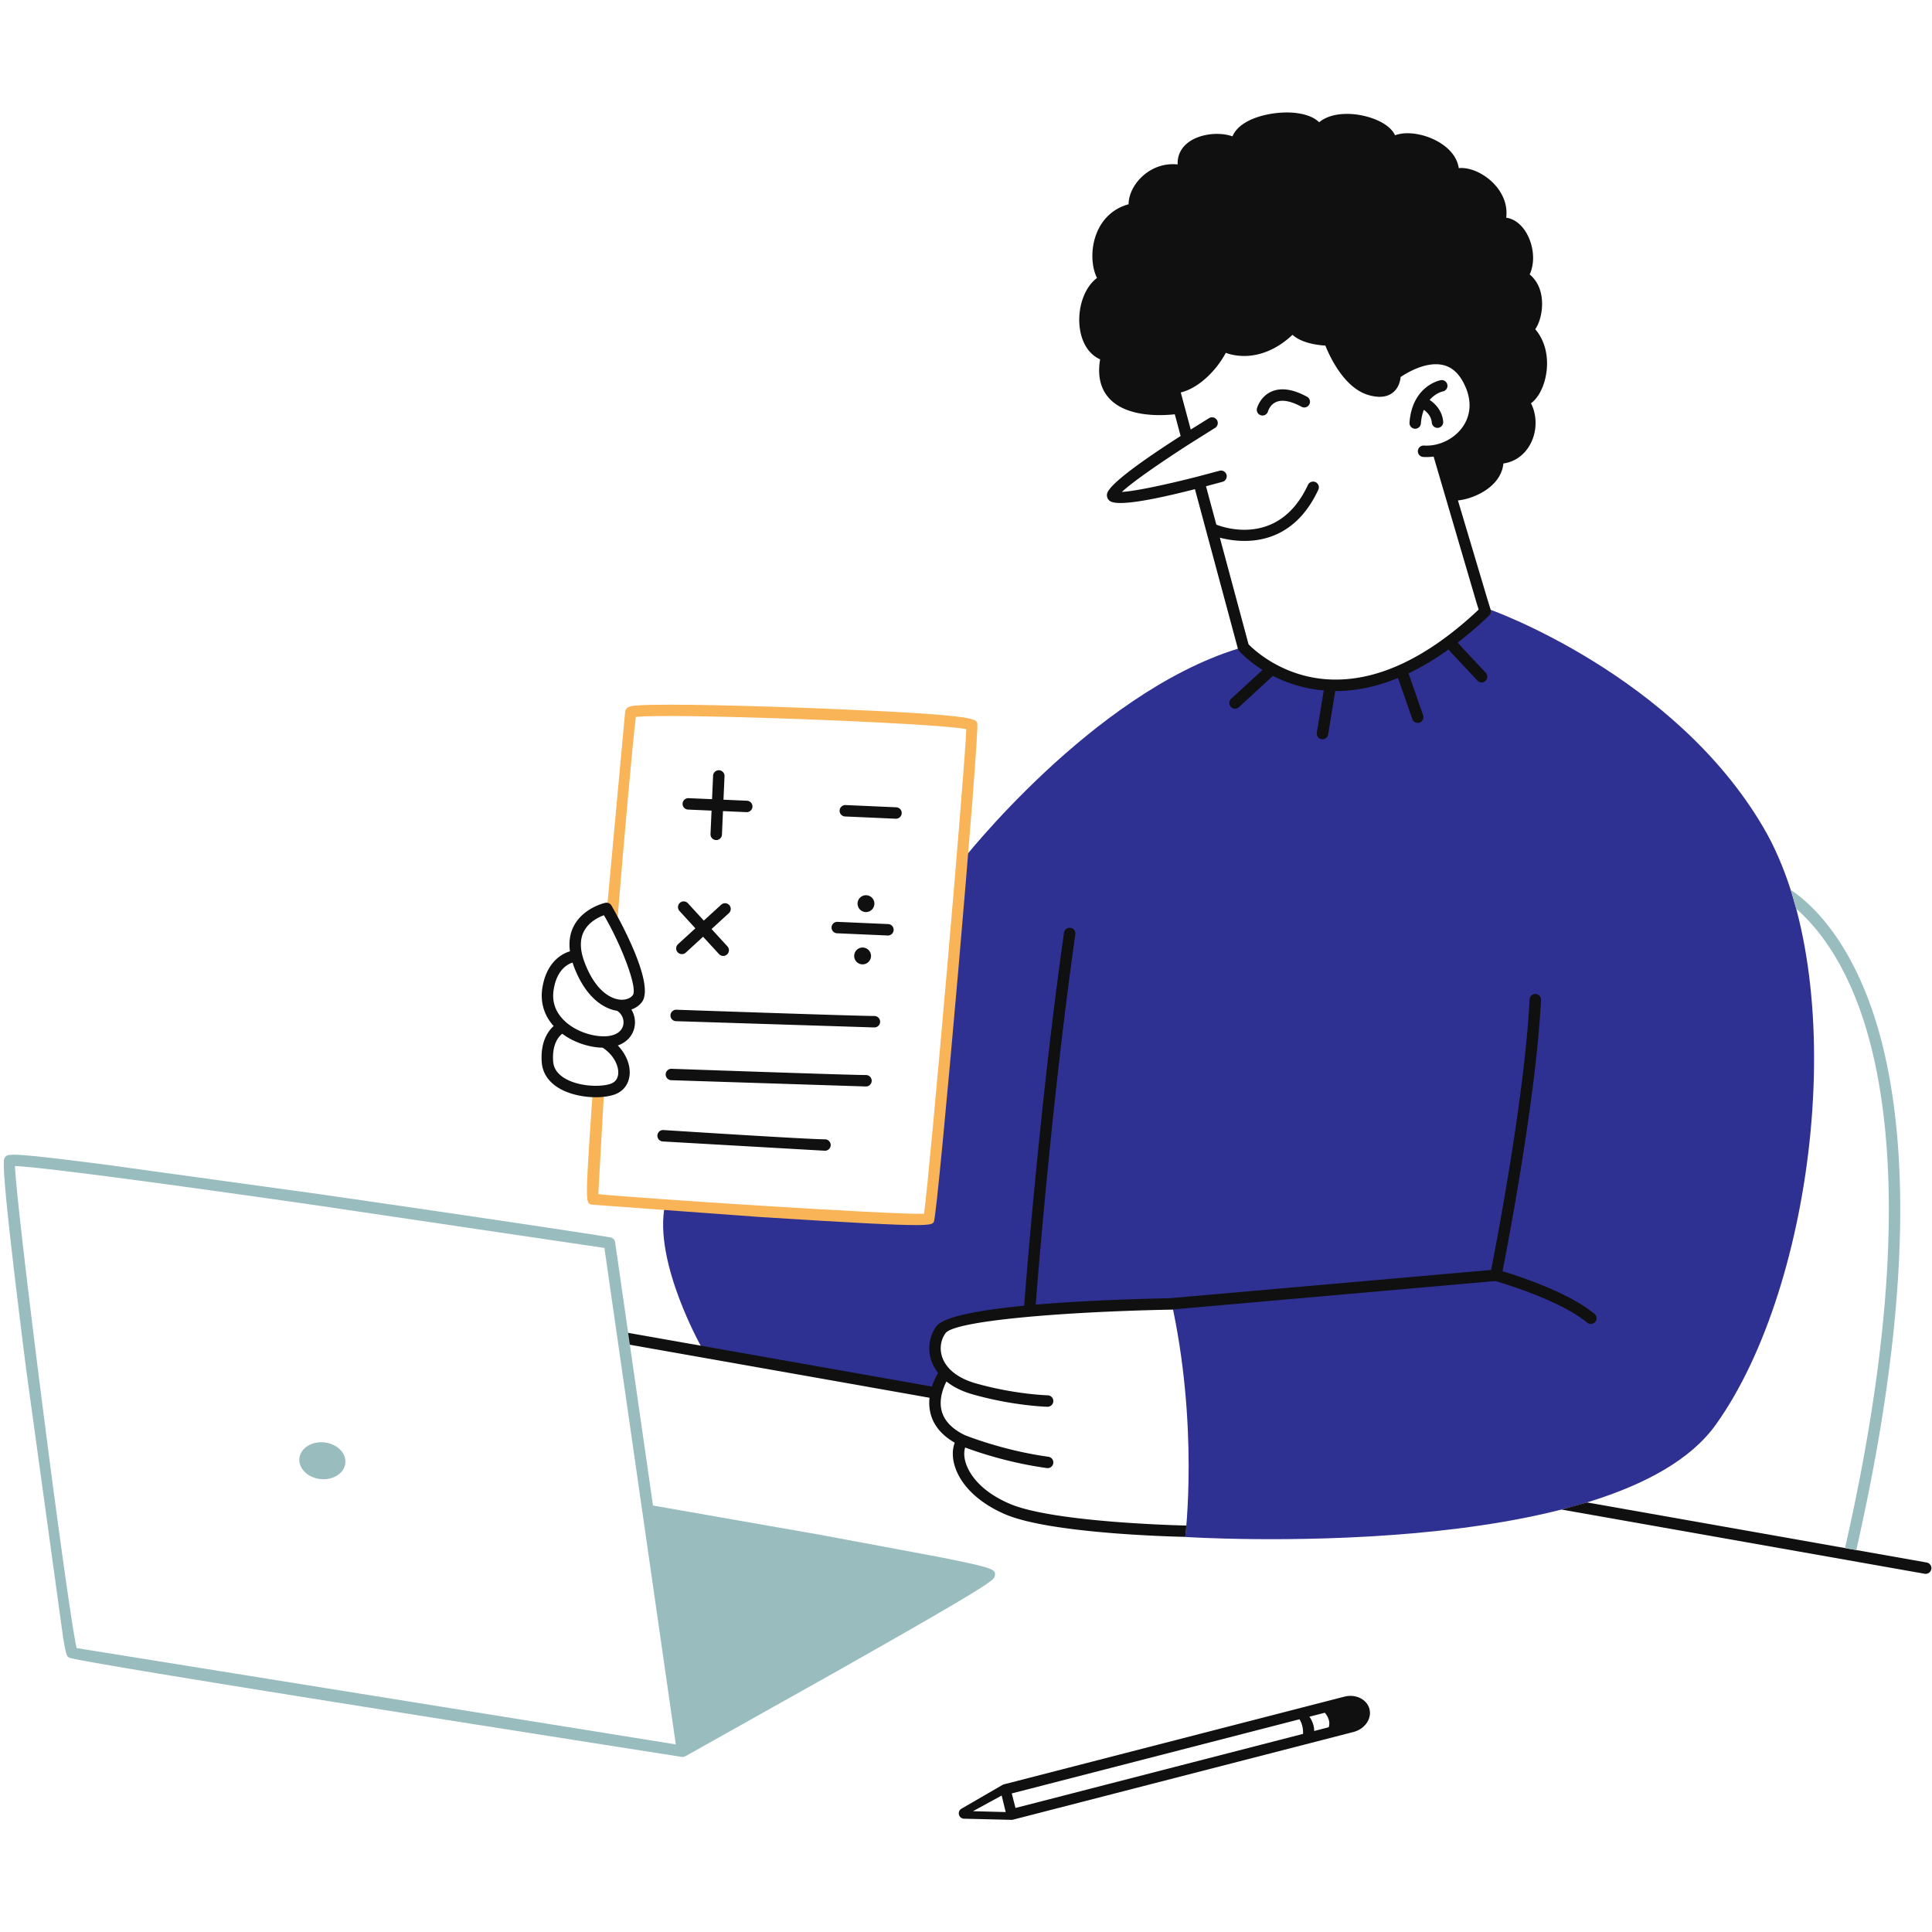 <?xml version="1.0" encoding="UTF-8"?> <svg xmlns="http://www.w3.org/2000/svg" xmlns:v="https://vecta.io/nano" width="512" zoomAndPan="magnify" viewBox="0 0 384 384" height="512" preserveAspectRatio="xMidYMid meet"> <defs> <clipPath id="A"> <path d="M122 264h262v97.742H122zm0 0" clip-rule="nonzero"></path> </clipPath> </defs> <g fill="#fff"> <path d="M-38.4-38.4h460.8v460.8H-38.4z"></path> <path d="M-38.4-38.4h460.8v460.8H-38.4z"></path> </g> <path fill="#2e3192" d="M296.281 121.207s36.398 12.879 54.191 43.227 10.441 91.051-9.488 118.793-105.414 22.258-105.414 22.258 2.785-22.32-2.91-47.453l-1.539 1.039s-30.395.355-38.957 3.469c-4.914 1.156-8.562 3.555-4.645 10.578-.445 1.066-1.652 4.891-1.652 4.891l-46.34-10.074s-9.73-17.074-7.355-28.453l51.254 3.91s1.422-.238 2.016-6.402l5.578-65.676s25.98-33.379 55.02-42.387c11.242 11.137 29.395 11.137 50.242-7.719zm0 0"></path> <path fill="#f9b458" d="M185.609 242.848c-.219.367-.387.645-3.551.645-3.871 0-12.23-.414-30.664-1.582l-33.855-2.48c-1.07-.355-1.207-.398-.184-15.844l.453-6.59c.773.234 1.57.168 2.246.004l-1.137 20.344c7.277.77 58.008 4.098 64.746 3.902 1.207-8.809 8.117-88.098 8.395-96.332-6.656-1.277-59.187-3.211-65.676-2.414-.531 3.934-2.187 22.379-3.805 42.039l-1.996-3.254 3.68-39.914c.219-1.004 1.316-1.086 2.48-1.168 5.23-.379 22.742.059 36.797.625 30.082 1.215 30.383 2.023 30.703 2.875.547 1.465-7.84 97.828-8.633 99.145zm0 0c-.219.367-.387.645-3.551.645-3.871 0-12.23-.414-30.664-1.582l-33.855-2.48c-1.07-.355-1.207-.398-.184-15.844l.453-6.59c.773.234 1.57.168 2.246.004l-1.137 20.344c7.277.77 58.008 4.098 64.746 3.902 1.207-8.809 8.117-88.098 8.395-96.332-6.656-1.277-59.187-3.211-65.676-2.414-.531 3.934-2.187 22.379-3.805 42.039l-1.996-3.254 3.68-39.914c.219-1.004 1.316-1.086 2.48-1.168 5.23-.379 22.742.059 36.797.625 30.082 1.215 30.383 2.023 30.703 2.875.547 1.465-7.84 97.828-8.633 99.145zm0 0"></path> <path fill="#101011" d="M218.656 71.422c-.551 3.297.082 5.93 1.887 7.84 3.5 3.707 10.348 3.367 12.957 3.082l1.16 4.313c-7.395 4.738-14.344 9.652-14.633 11.539a1.43 1.43 0 0 0 .477 1.309c.352.313 1.086.469 2.199.469 2.707 0 7.656-.922 14.801-2.75l8.535 31.703c.043.168.125.324.242.453.129.148 1.734 1.934 4.652 3.777l-6.227 5.723c-.465.426-.496 1.145-.07 1.605a1.13 1.13 0 0 0 .84.367 1.11 1.11 0 0 0 .766-.301l6.645-6.105c.043-.035.059-.086.094-.125 2.645 1.367 6.039 2.559 10.121 2.906l-1.367 8.391a1.14 1.14 0 0 0 .938 1.305 1.51 1.51 0 0 0 .188.012 1.13 1.13 0 0 0 1.117-.953l1.383-8.477c.012-.055-.004-.105-.004-.16.047 0 .09.004.137.004 4.055 0 8.184-.875 12.375-2.594l2.836 8.164a1.14 1.14 0 0 0 1.074.762c.125 0 .25-.02.375-.062.594-.207.906-.855.699-1.445l-2.859-8.23c-.016-.039-.043-.062-.062-.102 2.637-1.25 5.297-2.832 7.973-4.754.027.039.039.086.07.121l5.672 6.066c.223.242.527.363.832.363.277 0 .555-.102.773-.305.461-.43.484-1.148.055-1.609l-5.59-5.988a78.73 78.73 0 0 0 6.258-5.395c.035-.035.055-.086.086-.125.051-.062.102-.125.141-.199.031-.066.047-.133.063-.199a1.07 1.07 0 0 0 .051-.215c.004-.082-.008-.156-.02-.234-.008-.055 0-.105-.012-.16-.105-.363-.316-1.039-.637-2.07l-5.871-19.676c1.98-.195 4.574-1.137 6.453-2.734 1.543-1.312 2.418-2.887 2.582-4.609 2.309-.32 4.285-1.754 5.426-3.984 1.289-2.523 1.281-5.574.059-7.984 1.148-.832 2.117-2.375 2.688-4.348.883-3.066.805-7.262-1.84-10.367.848-1.23 1.391-3.215 1.359-5.211-.043-2.414-.906-4.391-2.465-5.68 1.324-2.906.555-6.566-1.004-8.797-1.008-1.434-2.289-2.289-3.668-2.484.441-3.391-1.535-6.25-3.754-7.918-1.891-1.418-3.996-2.098-5.672-1.93-.297-2.102-1.828-4.039-4.344-5.395-2.496-1.352-5.895-2.02-8.316-1.137-.652-1.383-2.242-2.582-4.582-3.395-3.582-1.242-8.074-1.25-10.5.816-2.023-1.984-6.34-2.352-10.242-1.559-3.68.746-6.176 2.344-6.988 4.355-2.66-.934-6.437-.516-8.723 1.16-1.508 1.105-2.254 2.664-2.176 4.422-2.523-.27-5.039.555-6.996 2.348-1.734 1.586-2.742 3.668-2.758 5.57-3.008.816-5.27 2.898-6.426 5.953-1.098 2.898-1 6.387.148 8.691-2.789 2.129-3.859 6.359-3.441 9.805.379 3.105 1.867 5.406 4.063 6.371zm24.984-1.293c2.98 1.098 8.152 1.207 13.254-3.582 1.828 1.664 5.012 2.051 6.531 2.141.871 2.176 3.738 8.402 8.539 9.82 2.063.605 3.695.449 4.867-.473 1.16-.914 1.473-2.281 1.551-3.098 1.238-.836 4.969-3.09 8.266-2.422 1.68.34 2.996 1.379 4.027 3.18 1.773 3.102 1.875 6.219.289 8.781-1.625 2.625-4.812 4.273-7.953 4.082a1.14 1.14 0 0 0-1.199 1.066c-.035.625.441 1.164 1.07 1.199a10.99 10.99 0 0 0 .621.02c.484 0 .961-.035 1.438-.098l8.531 29.066.422 1.355c-10.219 9.602-20.145 14.281-29.508 13.883-9.371-.395-15.184-5.918-16.227-6.988l-5.703-21.195a19.29 19.29 0 0 0 4.898.648c4.688 0 10.809-1.855 14.672-10.18.266-.566.016-1.242-.555-1.508a1.14 1.14 0 0 0-1.508.555c-5.766 12.43-16.938 8.398-18.207 7.895l-2.055-7.629 3.289-.887c.602-.168.957-.793.793-1.398a1.14 1.14 0 0 0-1.402-.793l-4.332 1.152c-.016.004-.027 0-.043.004-.008.004-.016.012-.027.016-6.227 1.59-12.395 2.898-14.996 3.035 1.996-1.895 7.59-5.781 13.664-9.68.016-.008.027-.016.039-.023l4.816-3.027c.535-.332.703-1.031.371-1.566a1.14 1.14 0 0 0-1.562-.371l-3.641 2.27-1.984-7.375c3.539-.848 7.051-4.316 8.953-7.875zm73.27 191c-5.23-4.305-15.078-7.5-18.27-8.461 1.133-5.77 6.691-34.816 7.648-53.914.031-.629-.453-1.16-1.078-1.191a1.14 1.14 0 0 0-1.191 1.078c-.961 19.148-6.605 48.48-7.648 53.773l-63.809 5.613c-6.203.129-17.031.449-26.707 1.281.227-2.949 3.18-40.734 7.883-73.609.086-.621-.344-1.199-.965-1.285-.613-.09-1.199.34-1.289.961-4.883 34.145-7.883 73.555-7.91 73.949-.008.066.016.129.023.191-8.719.844-16.074 2.141-17.516 4.133-1.406 1.953-1.762 4.516-.949 6.859.297.852.746 1.641 1.313 2.375-.828 1.422-2.355 4.664-1.492 8.063.598 2.367 2.215 4.313 4.809 5.805-.48 1.262-.512 2.797-.07 4.387 1.102 3.977 4.785 7.566 10.105 9.844 9.215 3.945 34.672 4.461 35.75 4.484h.023c.098-.516.223-2.016.223-2.25-.262-.004-26.293-.551-35.102-4.324-6.648-2.848-8.375-6.797-8.809-8.359-.293-1.059-.301-2.043-.043-2.828 2.34.879 8.613 3.039 16.227 4.086a1.05 1.05 0 0 0 .156.012c.559 0 1.047-.41 1.125-.98.086-.621-.348-1.195-.973-1.281-8.957-1.234-16.211-4.141-16.613-4.301-2.547-1.238-4.098-2.867-4.602-4.836-.574-2.246.285-4.516.953-5.824 1.367 1.09 3.098 1.957 5.145 2.539 8.023 2.293 14.656 2.477 14.938 2.484h.027a1.14 1.14 0 0 0 1.137-1.109 1.14 1.14 0 0 0-1.109-1.164c-.066 0-6.617-.184-14.367-2.395-3.437-.984-5.785-2.82-6.602-5.172-.57-1.641-.328-3.43.648-4.781 1.805-2.508 23.863-4.297 45.223-4.687 0-.012-.004-.027-.004-.035l64.066-5.641c1.605.465 12.844 3.816 18.25 8.266.211.172.465.258.719.258.332 0 .656-.141.879-.414.398-.484.332-1.199-.152-1.598zm-66.27-178.582c.098.023.195.039.293.039.504 0 .961-.336 1.098-.844.004-.016.379-1.309 1.621-1.844 1.199-.52 2.945-.187 5.043.953.551.297 1.242.094 1.539-.457s.098-1.242-.453-1.539c-2.773-1.508-5.137-1.859-7.027-1.043-2.266.973-2.895 3.246-2.922 3.344a1.14 1.14 0 0 0 .809 1.391zm30.555 2.664c.027 0 .059.004.086.004.59 0 1.09-.453 1.133-1.051.082-1.074.297-1.965.582-2.711.426.289 1.465 1.137 1.586 2.551a1.14 1.14 0 0 0 1.129 1.039c.031 0 .066-.004.098-.004.629-.055 1.09-.605 1.035-1.23-.211-2.469-1.996-3.863-2.691-4.32 1.172-1.355 2.516-1.672 2.625-1.695a1.13 1.13 0 0 0 .898-1.324c-.113-.613-.707-1.023-1.324-.906-.23.043-5.645 1.141-6.203 8.43-.047.625.418 1.172 1.047 1.219zm-160.898 94.238c-.172.039-4.277.98-6.184 4.484-.82 1.508-1.09 3.234-.832 5.148-2.039.602-4.75 2.57-5.488 7.305-.437 2.82.344 5.426 2.25 7.547-1.18 1.063-2.652 3.211-2.367 7.203.145 1.996 1.207 3.699 3.07 4.926 2.117 1.387 5.078 2.023 7.684 2.023 1.398 0 2.695-.184 3.699-.535 1.711-.598 2.805-1.992 3-3.824.219-2.023-.684-4.207-2.332-5.93 1.766-.637 2.961-1.914 3.313-3.641.25-1.23 0-2.473-.617-3.504.824-.293 1.539-.777 2.055-1.434 3.016-3.832-5.945-19.109-6.039-19.262-.254-.406-.738-.613-1.211-.508zm2.57 34.035c-.07.664-.387 1.539-1.488 1.922-2.039.715-6.598.586-9.383-1.242-1.27-.836-1.961-1.906-2.051-3.191-.246-3.383 1.047-4.914 1.805-5.508 2.504 1.867 5.594 2.727 8.035 2.773 2.328 1.531 3.242 3.766 3.082 5.246zm1.012-9.781c-.262 1.289-1.457 2.109-3.277 2.25-2.598.199-6.445-.914-8.785-3.441-1.52-1.637-2.117-3.582-1.777-5.773.598-3.84 2.605-5.043 3.762-5.422.07.219.137.438.219.664 2.711 7.266 6.918 8.66 8.598 8.922h.023c.941.566 1.461 1.715 1.238 2.801zm1.879-5.887c-.547.699-1.617 1.023-2.789.84-1.285-.199-4.527-1.328-6.816-7.469-.914-2.453-.93-4.523-.051-6.156.98-1.812 2.875-2.734 3.93-3.125 3.379 5.715 6.805 14.539 5.727 15.91zm10.996-36.906l4.672.207-.207 4.664c-.027.629.457 1.16 1.086 1.188s1.16-.457 1.188-1.086l.203-4.668 4.672.207a1.14 1.14 0 0 0 1.188-1.086c.027-.629-.457-1.156-1.086-1.184l-4.672-.207.207-4.668a1.14 1.14 0 0 0-1.086-1.187 1.14 1.14 0 0 0-1.187 1.086l-.207 4.668-4.672-.203c-.625-.027-1.156.457-1.184 1.086s.457 1.156 1.086 1.184zm31.211 1.371l10.07.445c.625.027 1.156-.457 1.184-1.086s-.457-1.156-1.086-1.184l-10.066-.445a1.14 1.14 0 0 0-1.187 1.086c-.027.629.461 1.156 1.086 1.184zm5.707 17.941a1.67 1.67 0 1 0-3.105-1.234c-.344.859.078 1.828.934 2.172s1.832-.078 2.172-.937zm-38.617.844l3.156 3.445-3.449 3.156a1.14 1.14 0 0 0-.07 1.605c.426.461 1.145.492 1.609.07l3.445-3.156 3.16 3.445c.426.465 1.145.496 1.605.07s.496-1.141.07-1.605l-3.156-3.445 3.449-3.156a1.14 1.14 0 0 0 .07-1.605 1.14 1.14 0 0 0-1.605-.07l-3.449 3.156-3.16-3.445c-.422-.465-1.145-.496-1.605-.07s-.496 1.141-.07 1.605zm31.309 4.43l10.07.441c.625.027 1.156-.457 1.184-1.082s-.457-1.16-1.086-1.187l-10.066-.441c-.629-.027-1.16.457-1.187 1.086a1.14 1.14 0 0 0 1.086 1.184zm6.637 5.125c.344-.859-.078-1.828-.934-2.172s-1.832.078-2.172.938a1.67 1.67 0 1 0 3.105 1.234zm1.93 12.453a1.14 1.14 0 0 0-1.137-1.137c-3.523 0-39-1.23-39.359-1.246-.594-.031-1.152.469-1.176 1.098a1.14 1.14 0 0 0 1.098 1.176l39.438 1.246a1.14 1.14 0 0 0 1.137-1.137zm-1.676 11.734c0-.629-.508-1.137-1.137-1.137-3.52 0-38.281-1.23-38.629-1.242-.629-.031-1.156.469-1.18 1.094a1.14 1.14 0 0 0 1.098 1.176l38.711 1.246c.629 0 1.137-.508 1.137-1.137zm-8.148 12.777a1.14 1.14 0 0 0-1.137-1.137c-3.508 0-31.812-1.824-32.098-1.844-.621-.043-1.168.434-1.207 1.063s.434 1.168 1.063 1.207l32.242 1.844c.625 0 1.137-.508 1.137-1.133zm0 0"></path> <g clip-path="url(#A)"> <path fill="#101011" d="M185.809 277.984a.86.86 0 0 1-.199-.02l-61.812-10.93a1.14 1.14 0 0 1-.922-1.316c.109-.617.699-1.035 1.316-.922l61.813 10.934c.621.109 1.031.699.922 1.316-.098.551-.574.938-1.117.938zm198.055 33.891c.109-.617-.301-1.207-.922-1.316l-67.52-11.941-5.07 1.418 72.195 12.762a1.14 1.14 0 0 0 .199.016c.543 0 1.02-.387 1.117-.937zm-111.672 27.813c-.496-1.934-2.734-3.043-4.988-2.465l-67.672 17.43c-.094.023-.187.063-.27.109l-8.164 4.73c-.414.238-.617.723-.5 1.184.031.125.082.238.152.336.188.277.504.457.855.469l9.434.227c.098.004.195-.008.289-.031l67.676-17.43c2.254-.578 3.684-2.621 3.188-4.559zm-78.805 20.301l5.703-3.113.801 3.285zm12.98-1.805l-4.531 1.16-.742-2.891 3.621-.926 53.559-13.805c.383.59.77 1.539.719 2.898zm54.836-14.137c.008-.664-.152-1.676-.937-2.84l3.063-.789c1.094 1.367.938 2.402.754 2.887zm0 0"></path> </g> <path fill="#99bcbf" d="M186.297 309.398l-23.34-4.355-33.168-5.809-7.527-52.328c-.062-.43-.355-.781-.766-.918-.727-.242-32.363-4.969-59.816-8.895l-40.703-5.609c-19.223-2.48-19.445-2.184-19.984-1.461-.383.508-.953 1.27 4.238 42.375l7.32 53.137c.582 3.414.715 3.613 1.176 3.922.848.566 41.813 7.207 121.762 19.738a.89.89 0 0 0 .176.016 1.19 1.19 0 0 0 .383-.074c.031-.012.059-.023.09-.039s.055-.016.082-.031l30.406-17.055c30.902-17.48 30.977-17.98 31.094-18.809.18-1.266.215-1.496-11.422-3.805zM15.238 327.566c-1.789-7.414-11.914-86.68-12.262-95.805 2.809.102 14.359 1.281 59.383 7.727l57.77 8.551 14.191 98.676-119.082-19.148zm44.273-37.727c-.219 2.012 1.648 3.863 4.168 4.137s4.734-1.141 4.953-3.152-1.648-3.863-4.168-4.133-4.734 1.137-4.953 3.148zm307.199 17.848c13.508-59.324 8.832-91.617 2.496-108.281-3.801-10-8.625-15.68-12.184-18.766-.289-.832-.727-2.672-1.109-3.781 3.77 2.527 10.316 8.5 15.297 21.418 6.531 16.941 11.41 49.719-2.258 109.809-.887-.164-1.641-.234-2.242-.398zm0 0"></path> </svg> 